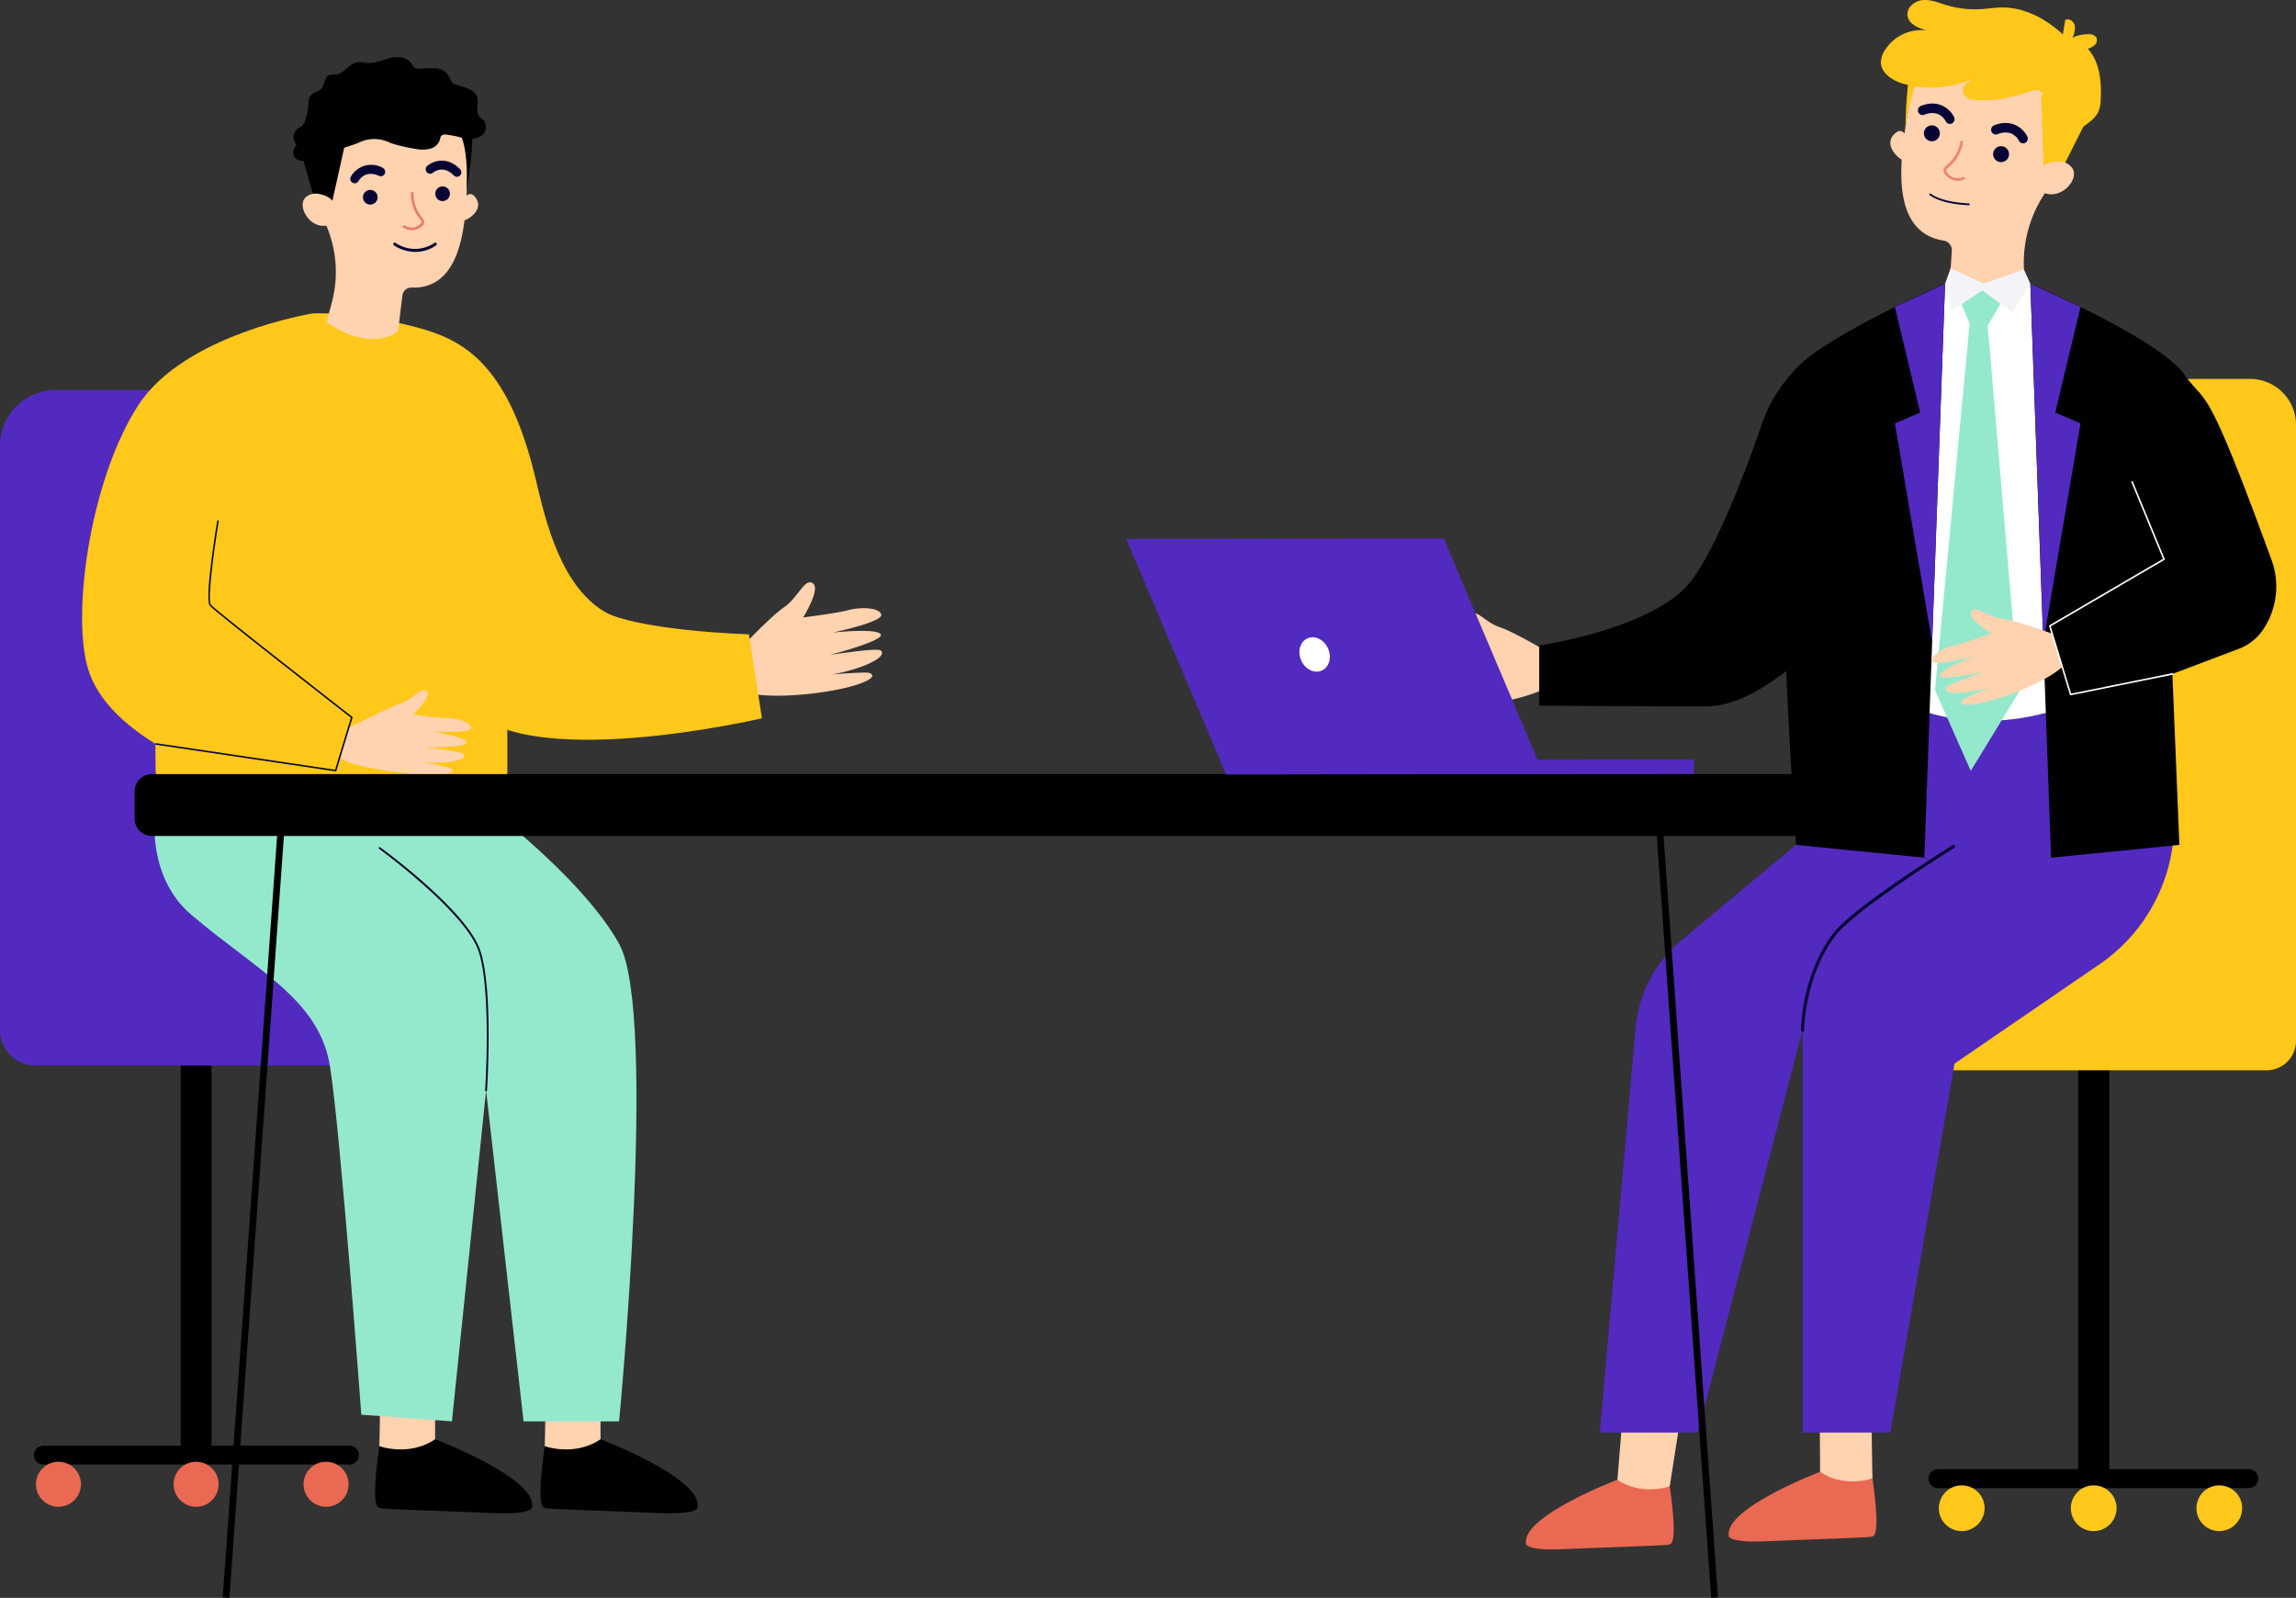 <svg xmlns="http://www.w3.org/2000/svg" width="496.165" height="345.301" viewBox="0 0 496.165 345.301">
  <rect x="0" y="0" width="496.165" height="345.301" fill="#333333" stroke="none"/>
  <g id="Group_2276" data-name="Group 2276" transform="translate(0)">
    <rect id="Rectangle_3546" data-name="Rectangle 3546" width="6.761" height="96.922" transform="translate(449.069 222.614)"/>
    <path id="Path_27546" data-name="Path 27546" d="M2008.614,1468.221h-67.228a2.058,2.058,0,0,1,0-4.115h67.228a2.058,2.058,0,0,1,0,4.115" transform="translate(-1522.623 -1146.628)"/>
    <path id="Path_27547" data-name="Path 27547" d="M2121.878,1479.175a4.942,4.942,0,1,0-4.941,5.012,4.977,4.977,0,0,0,4.941-5.012" transform="translate(-1637.345 -1153.31)" fill="#ffc81a"/>
    <path id="Path_27548" data-name="Path 27548" d="M2040.972,1479.175a4.942,4.942,0,1,0-4.942,5.012,4.978,4.978,0,0,0,4.942-5.012" transform="translate(-1583.581 -1153.31)" fill="#ffc81a"/>
    <path id="Path_27549" data-name="Path 27549" d="M1896.469,1136.824h83.24a6.354,6.354,0,0,0,6.354-6.354v-22.812a6.354,6.354,0,0,0-6.354-6.354h-83.24a6.355,6.355,0,0,0-6.355,6.355v22.812a6.355,6.355,0,0,0,6.355,6.354" transform="translate(-1489.899 -905.535)" fill="#ffc81a"/>
    <path id="Path_27550" data-name="Path 27550" d="M1981.267,901.936H2030.1a9.938,9.938,0,0,0,9.938-9.938V771.766a9.938,9.938,0,0,0-9.938-9.938h-48.828a9.938,9.938,0,0,0-9.938,9.938V892a9.938,9.938,0,0,0,9.938,9.938" transform="translate(-1543.869 -679.943)" fill="#ffc81a"/>
    <path id="Path_27551" data-name="Path 27551" d="M1955.958,1479.175a4.942,4.942,0,1,0-4.941,5.012,4.977,4.977,0,0,0,4.941-5.012" transform="translate(-1527.086 -1153.31)" fill="#ffc81a"/>
    <path id="Path_27552" data-name="Path 27552" d="M1640.547,920.879s-7.2-4.24-10.132-5.187-5.086-4.076-6.168-2.635,3.4,5.379,3.4,5.379-6.183,1.043-8.131,1.07-5.417.975-5.509,2.422,9.256.651,9.256.651-7.805,1.455-8.17,2.772,9.834.947,9.834.947-8.4,1.139-8.982,1.811.244,1.455,3.314,1.784a28.945,28.945,0,0,0,6.29-.137,65.766,65.766,0,0,0-6.493,1.647c-.649.4-1.258,1.427,3.341,1.427s14.542-1.646,19.182-4.514Z" transform="translate(-1306.414 -780.192)" fill="#ffd2b0"/>
    <path id="Path_27553" data-name="Path 27553" d="M1740.23,1416s-1.289,17.4-1.42,17.647,1.228,2.379,1.228,2.379l5.3.964,4.841-2.258s2.627-16.977,3.134-19.478-13.086.746-13.086.746" transform="translate(-1389.347 -1113.537)" fill="#ffd2b0"/>
    <path id="Path_27554" data-name="Path 27554" d="M1711.125,1472.379s-6.114,2.17-11.339-1.42c0,0-20.357,7.74-19.735,13.625,0,0-.867,1.754,7.953,1.375s22.527-.777,22.895-.983,2.094.738.226-12.6" transform="translate(-1350.29 -1151.182)" fill="#e96953"/>
    <path id="Path_27555" data-name="Path 27555" d="M1869.1,1413.131s.242,17.058.111,17.3,1.227,2.379,1.227,2.379l5.3.964,4.841-2.258s-.427-15.858.08-18.359-11.563-.028-11.563-.028" transform="translate(-1475.936 -1112.028)" fill="#ffd2b0"/>
    <path id="Path_27556" data-name="Path 27556" d="M1841.732,1467.287s-6.114,2.17-11.339-1.42c0,0-20.357,7.74-19.735,13.625,0,0-.867,1.754,7.953,1.375s22.527-.777,22.895-.983,2.094.738.227-12.6" transform="translate(-1437.082 -1147.798)" fill="#e96953"/>
    <path id="Path_27557" data-name="Path 27557" d="M1918.847,603.884s-1.291-2.429-2.556-1.606c-3.227,2.1-.488,5.434,1.459,6.3Z" transform="translate(-1506.305 -573.804)" fill="#ffd2b0"/>
    <path id="Path_27558" data-name="Path 27558" d="M1923.632,546.821l.018.005c.012-.241.025-.483.047-.725a18.481,18.481,0,0,1,36.9,1.626,18.94,18.94,0,0,1-2.358,9.238c-2.1,4.212-3.935,7.81-5.8,10.77a27.1,27.1,0,0,0-4.015,16.507l.345,4.559c-11.864,5.065-16.515-1.1-16.515-1.1l.533-8.261a2.076,2.076,0,0,0-1.742-2.188l-.019,0c-13.948-2.226-7.969-24.022-7.393-30.434" transform="translate(-1511.001 -525.253)" fill="#ffd2b0"/>
    <path id="Path_27559" data-name="Path 27559" d="M1981.035,613.337a1.721,1.721,0,1,1,1.558,1.9,1.728,1.728,0,0,1-1.558-1.9" transform="translate(-1550.314 -580.212)" fill="#080435"/>
    <path id="Path_27560" data-name="Path 27560" d="M1936.455,599.92a1.721,1.721,0,1,1,1.558,1.9,1.729,1.729,0,0,1-1.558-1.9" transform="translate(-1520.688 -571.296)" fill="#080435"/>
    <path id="Path_27561" data-name="Path 27561" d="M1986.562,601.372a.994.994,0,0,0,.529-.1,1.03,1.03,0,0,0,.47-1.366c-.73-1.533-3.168-4.014-7.18-2.424a1.028,1.028,0,0,0-.572,1.326,1,1,0,0,0,1.306.58c3.294-1.308,4.576,1.3,4.629,1.407a1.008,1.008,0,0,0,.817.574" transform="translate(-1549.458 -570.393)" fill="#080435"/>
    <path id="Path_27562" data-name="Path 27562" d="M1939.388,588.845a.994.994,0,0,0,.529-.1,1.03,1.03,0,0,0,.47-1.366c-.73-1.534-3.169-4.015-7.18-2.424a1.029,1.029,0,0,0-.572,1.326,1,1,0,0,0,1.307.58c3.294-1.308,4.575,1.3,4.629,1.407a1.008,1.008,0,0,0,.817.574" transform="translate(-1518.109 -562.067)" fill="#080435"/>
    <path id="Path_27563" data-name="Path 27563" d="M2021.927,583.823,2015.8,596l-3.287-.989-.544-16.487Z" transform="translate(-1570.872 -558.132)" fill="#ffc81a"/>
    <path id="Path_27564" data-name="Path 27564" d="M2010.047,623.314a2.75,2.75,0,0,1,1.552-1.185c1.319-.4,3.612-.763,5.012.943,2.056,2.5-3.041,8.165-7.266,4.727,0,0-1.168-1.422.7-4.484" transform="translate(-1568.892 -586.887)" fill="#ffd2b0"/>
    <path id="Path_27565" data-name="Path 27565" d="M1950.37,616.571a3.4,3.4,0,0,0,3.135.195.3.3,0,0,0,.133-.407.3.3,0,0,0-.4-.136,2.779,2.779,0,0,1-3.29-.792,1.075,1.075,0,0,1-.358-.631c.01-.209.279-.454.65-.793a8.956,8.956,0,0,0,2.987-5.273.3.3,0,0,0-.228-.363.3.3,0,0,0-.357.231,8.306,8.306,0,0,1-2.8,4.953c-.462.421-.827.753-.849,1.215a1.526,1.526,0,0,0,.515,1.07,3.99,3.99,0,0,0,.864.73" transform="translate(-1529.024 -577.962)" fill="#ee8575"/>
    <path id="Path_27566" data-name="Path 27566" d="M1929.011,558.369s-2.815,1.641-4.483,12.918c0,0,.235-12.72,1.746-13.984s2.736,1.066,2.736,1.066" transform="translate(-1512.768 -543.781)" fill="#ffc81a"/>
    <path id="Path_27567" data-name="Path 27567" d="M1851.385,966l-60.356-17.744-22.115,17.154,1.22,21.007-.083-.009-24.751,20.605a27.943,27.943,0,0,0-9.917,19.018l-7.735,87.378h21.177l22.638-86.965v86.965h18.97l13.881-79.736,31.437-21.535a37.063,37.063,0,0,0,16.007-31.535Z" transform="translate(-1381.936 -803.829)" fill="#522abf"/>
    <path id="Path_27568" data-name="Path 27568" d="M1954.356,700.466H1935.93l-7.142,31.332V791.9s16.916,8.313,39.188-2.558l-6.494-70.337Z" transform="translate(-1515.599 -639.166)" fill="#fff"/>
    <path id="Path_27569" data-name="Path 27569" d="M2005,700.466s27.8,11.936,33.266,19.609c5.046,7.087,4.337.347,18.87,40.123a16.652,16.652,0,0,1-2.021,15.3,10.958,10.958,0,0,1-5.1,3.89l-14.318,5.418,1.515,36.939-27.735,2.771Z" transform="translate(-1566.246 -639.166)"/>
    <path id="Path_27570" data-name="Path 27570" d="M1879.857,700.466s-27.8,11.936-33.266,19.609,1.051,101.669,1.051,101.669l27.736,2.771Z" transform="translate(-1459.526 -639.166)"/>
    <path id="Path_27571" data-name="Path 27571" d="M1958.21,705.249l-3.239,5.595,6.749,79.13-10.412,17.052-7.729-17.478,7.489-79.182-2.364-5.6,6.354-2.4Z" transform="translate(-1525.427 -640.433)" fill="#94e9cd"/>
    <path id="Path_27572" data-name="Path 27572" d="M1968.5,693.846l-1.38-3.073-8.664,3.073-7.17-3.342-1.212,3.342,1.526,5.755,6.54-4.309,6.382,4.709Z" transform="translate(-1529.746 -632.547)" fill="#f4f4f8"/>
    <path id="Path_27573" data-name="Path 27573" d="M2015.846,705.506l-5.458,22.826,5.458,2.314-8.044,47.328-2.8-77.508Z" transform="translate(-1566.246 -639.166)" fill="#522abf"/>
    <path id="Path_27574" data-name="Path 27574" d="M1749.859,741.53a31.886,31.886,0,0,0-13.1,16.493c-3.895,11.358-11.106,30-16.661,35.541-9.2,9.168-31.487,12.385-31.487,12.385v12.985s15.766.159,36.188.15c17.1-.008,38.97-30.964,38.97-30.964Z" transform="translate(-1355.993 -666.456)"/>
    <path id="Path_27575" data-name="Path 27575" d="M1917.754,705.506l5.459,22.826-5.459,2.314,8.044,47.328,2.8-77.508Z" transform="translate(-1508.267 -639.166)" fill="#522abf"/>
    <path id="Path_27576" data-name="Path 27576" d="M1967.534,915.533s-7.835-2.849-10.891-3.24-5.729-3.074-6.537-1.458,4.3,4.666,4.3,4.666-5.894,2.161-7.8,2.546-5.154,1.954-4.986,3.394,9.219-1.059,9.219-1.059-7.417,2.864-7.541,4.227,9.841-.875,9.841-.875-8.058,2.663-8.51,3.431.5,1.386,3.578,1.146a29.032,29.032,0,0,0,6.162-1.29,66.1,66.1,0,0,0-6.092,2.812c-.568.511-.983,1.635,3.54.79s14.008-4.29,18.059-7.963Z" transform="translate(-1524.119 -778.622)" fill="#ffd2b0"/>
    <path id="Path_27577" data-name="Path 27577" d="M1857.585,1102.379h0a.34.34,0,0,1-.338-.343c0-.117.078-11.758,6.885-20.8,4.313-5.729,25.03-18.633,25.911-19.179a.337.337,0,0,1,.465.113.346.346,0,0,1-.113.471c-.214.134-21.489,13.383-25.726,19.011-6.664,8.852-6.746,20.268-6.746,20.383a.34.34,0,0,1-.338.343" transform="translate(-1468.058 -879.423)" fill="#080435"/>
    <path id="Path_27578" data-name="Path 27578" d="M2021.7,873.931a.169.169,0,0,1-.162-.121l-4.5-14.815a.174.174,0,0,1,.077-.2l24.55-14.349-6.844-16.579a.172.172,0,0,1,.091-.224.169.169,0,0,1,.221.092l6.9,16.718a.173.173,0,0,1-.071.215L2017.4,859.025l4.419,14.536,21.845-4.418a.166.166,0,0,1,.2.135.17.17,0,0,1-.132.2l-21.995,4.448a.164.164,0,0,1-.033,0" transform="translate(-1574.236 -723.671)" fill="#fff"/>
    <path id="Path_27579" data-name="Path 27579" d="M1948.416,644.869h0c-.232,0-5.714-.107-8.518-2.193a.2.2,0,0,1,.235-.315c2.7,2.009,8.233,2.114,8.289,2.115a.2.2,0,0,1,0,.393" transform="translate(-1522.927 -600.529)" fill="#080435"/>
    <path id="Path_27580" data-name="Path 27580" d="M1929.041,539.341a2.857,2.857,0,0,1-2.432-1.191,2.082,2.082,0,0,1,.382-2.158,5.969,5.969,0,0,1,1.844-1.348,22.328,22.328,0,0,1-15.671,1.068c-2.133-.711-4.414-2.258-4.435-4.536a4.977,4.977,0,0,1,.969-2.738,9.294,9.294,0,0,1,8.953-4.119c-1.805-.488-3.958-1.362-4.173-3.245-.2-1.747,1.591-3.168,3.318-3.314s3.395.57,5.055,1.074a21.417,21.417,0,0,0,7.548.88c1.488-.094,2.966-.343,4.457-.359,4.911-.051,9.567,2.464,13.191,5.826q.264-1.552.528-3.1c.771-.489,1.837.241,2.046,1.139a4.472,4.472,0,0,1-.507,2.669,7.754,7.754,0,0,1,3.589-.746,1.809,1.809,0,0,1,1.589.7,1.413,1.413,0,0,1-.327,1.6,4.026,4.026,0,0,1-1.506.844c2.58,2.851,2.975,7.075,2.772,10.939a6.862,6.862,0,0,1-.645,2.979,7.24,7.24,0,0,1-1.948,2.03c-1.111.89-2.406,1.833-3.8,1.608a3.968,3.968,0,0,1-1.788-.892,12.9,12.9,0,0,1-3.448-4.734c-.907-1.921-.88-3.56-3.177-2.836-4.171,1.313-7.937,2.4-12.381,1.957" transform="translate(-1502.269 -517.741)" fill="#ffc81a"/>
    <rect id="Rectangle_3547" data-name="Rectangle 3547" width="6.658" height="94.268" transform="translate(39.048 221.481)"/>
    <path id="Path_27581" data-name="Path 27581" d="M783.9,1134.364H704.826a7.707,7.707,0,0,1-7.707-7.707v-19.808a7.707,7.707,0,0,1,7.707-7.707H783.9a7.707,7.707,0,0,1,7.707,7.707v19.808a7.707,7.707,0,0,1-7.707,7.707" transform="translate(-697.119 -904.099)" fill="#522abf"/>
    <path id="Path_27582" data-name="Path 27582" d="M752.8,906.224h-43.7a11.977,11.977,0,0,1-11.977-11.977V781.029a11.977,11.977,0,0,1,11.977-11.977h43.7a11.976,11.976,0,0,1,11.977,11.977V894.247A11.977,11.977,0,0,1,752.8,906.224" transform="translate(-697.118 -684.744)" fill="#522abf"/>
    <path id="Path_27583" data-name="Path 27583" d="M1060.023,1388.8s-.257,18.133-.118,18.392-1.3,2.529-1.3,2.529l-5.638,1.025-5.146-2.4s.453-16.858-.085-19.516,12.292-.029,12.292-.029" transform="translate(-930.1 -1095.815)" fill="#ffd2b0"/>
    <path id="Path_27584" data-name="Path 27584" d="M1046.22,1446.372s6.5,2.306,12.054-1.51c0,0,21.64,8.228,20.979,14.484,0,0,.921,1.864-8.455,1.461s-23.948-.825-24.338-1.045-2.226.785-.24-13.39" transform="translate(-928.504 -1133.839)"/>
    <path id="Path_27585" data-name="Path 27585" d="M953.475,1388.8s-.257,18.133-.118,18.392-1.3,2.529-1.3,2.529l-5.639,1.025-5.146-2.4s.453-16.858-.085-19.516,12.292-.029,12.292-.029" transform="translate(-859.296 -1095.815)" fill="#ffd2b0"/>
    <path id="Path_27586" data-name="Path 27586" d="M939.672,1446.372s6.5,2.306,12.054-1.51c0,0,21.64,8.228,20.979,14.484,0,0,.922,1.864-8.455,1.461s-23.948-.825-24.338-1.045-2.226.785-.24-13.39" transform="translate(-857.699 -1133.839)"/>
    <path id="Path_27587" data-name="Path 27587" d="M799.176,1001.691s-8.817,23.332,5.367,35.388,27.6,18.277,29.9,32.665,6.772,75.316,6.772,75.316L860.8,1146.5l7.382-71.524,8.1,71.524h20.647s8.434-88.03,0-103.2-31.435-31.888-31.435-31.888Z" transform="translate(-763.139 -839.339)" fill="#94e9cd"/>
    <path id="Path_27588" data-name="Path 27588" d="M964.274,1116.2h-.013a.2.2,0,0,1-.186-.216c.014-.215,1.4-21.587-1.427-30.07-2.822-8.46-21.3-21.983-21.491-22.119a.2.2,0,0,1-.046-.282.2.2,0,0,1,.278-.046c.765.557,18.774,13.735,21.636,22.318,2.855,8.559,1.462,30.012,1.448,30.228a.2.2,0,0,1-.2.188" transform="translate(-859.233 -880.365)" fill="#060423"/>
    <path id="Path_27589" data-name="Path 27589" d="M799.733,719.6s-27.6,4.473-37.568,19.788-14.339,43.353-11.118,56.146c6.047,24.014,60.57,32.665,60.57,32.665s16.867,3.5,30.285,0V798.647s52.805,1.729,21.924-14.09c-10.256-5.254-13.7-20.224-15.788-29.1-5.974-25.364-16.029-30.283-25.687-32.853-13.8-3.673-22.618-3-22.618-3" transform="translate(-732.261 -651.85)" fill="#ffc81a"/>
    <path id="Path_27590" data-name="Path 27590" d="M994.286,644.043s1.615-2.014,2.641-1.027c2.617,2.516-.493,5.108-2.443,5.559Z" transform="translate(-894.595 -600.808)" fill="#ffd2b0"/>
    <path id="Path_27591" data-name="Path 27591" d="M929.833,583.424l-.018,0c.031-.225.061-.45.083-.679a17.389,17.389,0,0,0-34.383-5.1,17.863,17.863,0,0,0,.574,8.958c1.207,4.267,2.279,7.921,3.492,10.99a25.545,25.545,0,0,1,.842,15.971l-1.111,4.151c10.083,6.8,15.45,1.94,15.45,1.94l.943-7.729a1.939,1.939,0,0,1,1.99-1.71h.019c13.275.437,11.537-20.772,12.119-26.8" transform="translate(-828.746 -548.07)" fill="#ffd2b0"/>
    <path id="Path_27592" data-name="Path 27592" d="M934.09,641.706a1.583,1.583,0,1,0-1.729,1.442,1.6,1.6,0,0,0,1.729-1.442" transform="translate(-852.494 -598.948)" fill="#080435"/>
    <path id="Path_27593" data-name="Path 27593" d="M980.679,639.46a1.583,1.583,0,1,0-1.729,1.442,1.6,1.6,0,0,0,1.729-1.442" transform="translate(-883.454 -597.456)" fill="#080435"/>
    <path id="Path_27594" data-name="Path 27594" d="M923.764,627.96a.933.933,0,0,1-.492-.117.97.97,0,0,1-.378-1.306,5.052,5.052,0,0,1,6.857-1.936.969.969,0,0,1,.476,1.272.944.944,0,0,1-1.255.483c-3.034-1.385-4.358,1-4.413,1.1a.947.947,0,0,1-.795.5" transform="translate(-847.075 -588.35)" fill="#080435"/>
    <path id="Path_27595" data-name="Path 27595" d="M972,624.008a.941.941,0,0,1-.417-.29.972.972,0,0,1,.114-1.356c1.208-1.032,4.242-2.21,7.082.72a.972.972,0,0,1-.011,1.361.939.939,0,0,1-1.341-.011c-2.333-2.408-4.419-.673-4.507-.6a.938.938,0,0,1-.919.174" transform="translate(-879.358 -586.514)" fill="#080435"/>
    <path id="Path_27596" data-name="Path 27596" d="M890.712,608.105l3.471,12.073,3.209-.326,3.367-15.137Z" transform="translate(-825.767 -575.537)"/>
    <path id="Path_27597" data-name="Path 27597" d="M898.831,644.62a2.606,2.606,0,0,0-1.228-1.372c-1.148-.608-3.2-1.351-4.8-.025-2.334,1.946,1.391,8.088,5.893,5.666,0,0,1.326-1.105.131-4.269" transform="translate(-826.682 -600.635)" fill="#ffd2b0"/>
    <path id="Path_27598" data-name="Path 27598" d="M959.594,649.478a3.2,3.2,0,0,1-2.931-.381.288.288,0,0,1-.052-.4.279.279,0,0,1,.394-.054,2.612,2.612,0,0,0,3.178-.143c.273-.206.421-.381.44-.519.027-.195-.179-.469-.463-.849a8.472,8.472,0,0,1-1.843-5.406.282.282,0,1,1,.563-.017,7.859,7.859,0,0,0,1.728,5.078c.354.471.633.844.573,1.275a1.427,1.427,0,0,1-.661.9,3.731,3.731,0,0,1-.926.52" transform="translate(-869.52 -599.936)" fill="#ea7c6a"/>
    <path id="Path_27599" data-name="Path 27599" d="M992.115,599.938s2.316,2.02,1.9,12.738c0,0,1.993-11.8.816-13.234s-2.714.5-2.714.5" transform="translate(-893.152 -571.68)"/>
    <path id="Path_27600" data-name="Path 27600" d="M886.273,576.026a2.064,2.064,0,0,1,.529-2.479,2.386,2.386,0,0,1,.237-3.563c.273-.185.586-.31.841-.52a2.867,2.867,0,0,0,.786-1.351,13.3,13.3,0,0,0,.649-3.269,3.5,3.5,0,0,1,.492-1.983c.579-.727,1.7-.791,2.315-1.484.739-.827.586-2.346,1.555-2.877a4.869,4.869,0,0,1,1.711-.232c1.81-.255,2.891-2.51,4.712-2.664a8.991,8.991,0,0,1,1.726.194c1.717.192,3.364-.622,5.039-1.047s3.775-.3,4.7,1.183a3.249,3.249,0,0,0,.539.8,1.826,1.826,0,0,0,1.271.306,21.676,21.676,0,0,1,3.56-.068,3.552,3.552,0,0,1,2.865,1.877,4.667,4.667,0,0,0,.468,1.07,2.174,2.174,0,0,0,1.154.651c1.721.506,3.889.936,4.389,2.682.378,1.322-.437,2.94.393,4.028.3.4.779.632,1.1,1.014a2.408,2.408,0,0,1-.784,3.372,5.039,5.039,0,0,1-3.764.37,21.184,21.184,0,0,0-3.8-.769,1.122,1.122,0,0,0-.956.316,1.745,1.745,0,0,0-.221.693,3,3,0,0,1-2.19,2.074,7.455,7.455,0,0,1-3.123.013,35.4,35.4,0,0,1-5.387-1.261,7.611,7.611,0,0,0-7.036,0c-1.51.569-3.057,1.032-4.6,1.495l-1.332.4c-1.755.525-6.659,3.313-7.836,1.032" transform="translate(-822.679 -542.193)"/>
    <path id="Path_27601" data-name="Path 27601" d="M955.227,676.04a7.935,7.935,0,0,0,4.485-1.425.323.323,0,0,0,.089-.444.313.313,0,0,0-.437-.091,7.439,7.439,0,0,1-8.4.01.313.313,0,0,0-.441.066.324.324,0,0,0,.065.448,8.459,8.459,0,0,0,4.639,1.435" transform="translate(-865.472 -621.597)" fill="#080435"/>
    <path id="Path_27602" data-name="Path 27602" d="M798.218,880.364s-2.213,47.1,0,49.025,64.066,8.7,75.071,1.5L850,874.076Z" transform="translate(-763.648 -754.535)" fill="#ffc81a"/>
    <path id="Path_27603" data-name="Path 27603" d="M917.846,970.328s8.608-4.351,11.264-5.282,4.546-3.835,5.566-2.546-2.975,4.984-2.975,4.984,5.661.807,7.438.787,4.963.764,5.079,2.081-8.426.809-8.426.809,7.151,1.145,7.514,2.338-8.947,1.092-8.947,1.092,7.687.843,8.232,1.443-.189,1.332-2.982,1.7a26.415,26.415,0,0,1-5.739.021,60.006,60.006,0,0,1,5.958,1.351c.6.348,1.18,1.273-3.015,1.379s-16.755-1.072-21.05-3.579Z" transform="translate(-842.413 -813.08)" fill="#ffd2b0"/>
    <path id="Path_27604" data-name="Path 27604" d="M836.246,907.193l-.143-.021-38.941-5.78.049-.331,38.8,5.759,3.417-11.245c-2.117-1.648-29.348-22.852-30.487-24.187-1.178-1.381,1.332-16.725,1.622-18.47l.329.055c-1.129,6.792-2.513,17.242-1.7,18.2,1.138,1.334,30.235,23.982,30.529,24.211l.091.07Z" transform="translate(-763.6 -740.476)" fill="#080435"/>
    <path id="Path_27605" data-name="Path 27605" d="M1172.608,907.665s6.868-7.357,9.932-9.456,4.494-6.441,6.221-5.155-2.111,7.361-2.111,7.361,7.466-.925,9.718-1.563,6.564-.74,7.152.895-10.439,3.933-10.439,3.933,9.472-1.009,10.333.382-11.006,4.472-11.006,4.472,10.052-1.577,10.947-1,.206,1.758-3.219,3.193a34.881,34.881,0,0,1-7.288,2.005s7.145-.572,8.026-.337,1.926,1.211-3.37,2.792-17.292,3.1-23.593,1.4Z" transform="translate(-1013.095 -766.991)" fill="#ffd2b0"/>
    <path id="Path_27606" data-name="Path 27606" d="M1025.376,908.283c6.834,4.884,32.668,5.644,32.668,5.644l2.822,18.146s-53.366,12.5-64.151-3.532c0,0,21.828-25.142,28.662-20.258" transform="translate(-896.208 -776.849)" fill="#ffc81a"/>
    <path id="Path_27607" data-name="Path 27607" d="M787.228,1453.1h-66.2a2.026,2.026,0,0,1,0-4.052h66.2a2.026,2.026,0,0,1,0,4.052" transform="translate(-711.678 -1136.62)"/>
    <path id="Path_27608" data-name="Path 27608" d="M892.652,1463.885a4.866,4.866,0,1,1,4.866,4.936,4.9,4.9,0,0,1-4.866-4.936" transform="translate(-827.056 -1143.2)" fill="#e96953"/>
    <path id="Path_27609" data-name="Path 27609" d="M720.255,1463.885a4.866,4.866,0,1,1,4.866,4.936,4.9,4.9,0,0,1-4.866-4.936" transform="translate(-712.493 -1143.2)" fill="#e96953"/>
    <path id="Path_27610" data-name="Path 27610" d="M808.935,1463.885a4.867,4.867,0,1,1,4.866,4.936,4.9,4.9,0,0,1-4.866-4.936" transform="translate(-771.424 -1143.2)" fill="#e96953"/>
    <path id="Path_27641" data-name="Path 27641" d="M842.043,1207.546l-1.46-.107,12.237-171.28,1.46.108Z" transform="translate(-792.455 -862.245)"/>
    <path id="Path_27642" data-name="Path 27642" d="M1775.177,1207.546l-12.236-171.28,1.461-.108,12.236,171.28Z" transform="translate(-1405.388 -862.245)"/>
    <path id="Path_27643" data-name="Path 27643" d="M1154,1029.762H787.562a3.734,3.734,0,0,1-3.723-3.723v-5.923a3.734,3.734,0,0,1,3.723-3.723H1154a3.733,3.733,0,0,1,3.723,3.723v5.923a3.734,3.734,0,0,1-3.723,3.723" transform="translate(-754.747 -849.109)"/>
    <path id="Path_27644" data-name="Path 27644" d="M1422.609,864.731l68.62-.1,21.587,50.9-68.62.1Z" transform="translate(-1179.228 -748.26)" fill="#522abf"/>
    <rect id="Rectangle_3549" data-name="Rectangle 3549" width="45.941" height="3.081" transform="translate(320.111 164.209) rotate(-0.082)" fill="#522abf"/>
    <path id="Path_27645" data-name="Path 27645" d="M1540.3,930.575c.9,1.905.341,4.069-1.239,4.833s-3.586-.162-4.481-2.067-.34-4.069,1.239-4.833,3.586.162,4.481,2.068" transform="translate(-1253.349 -790.529)" fill="#fff"/>
  </g>
</svg>
